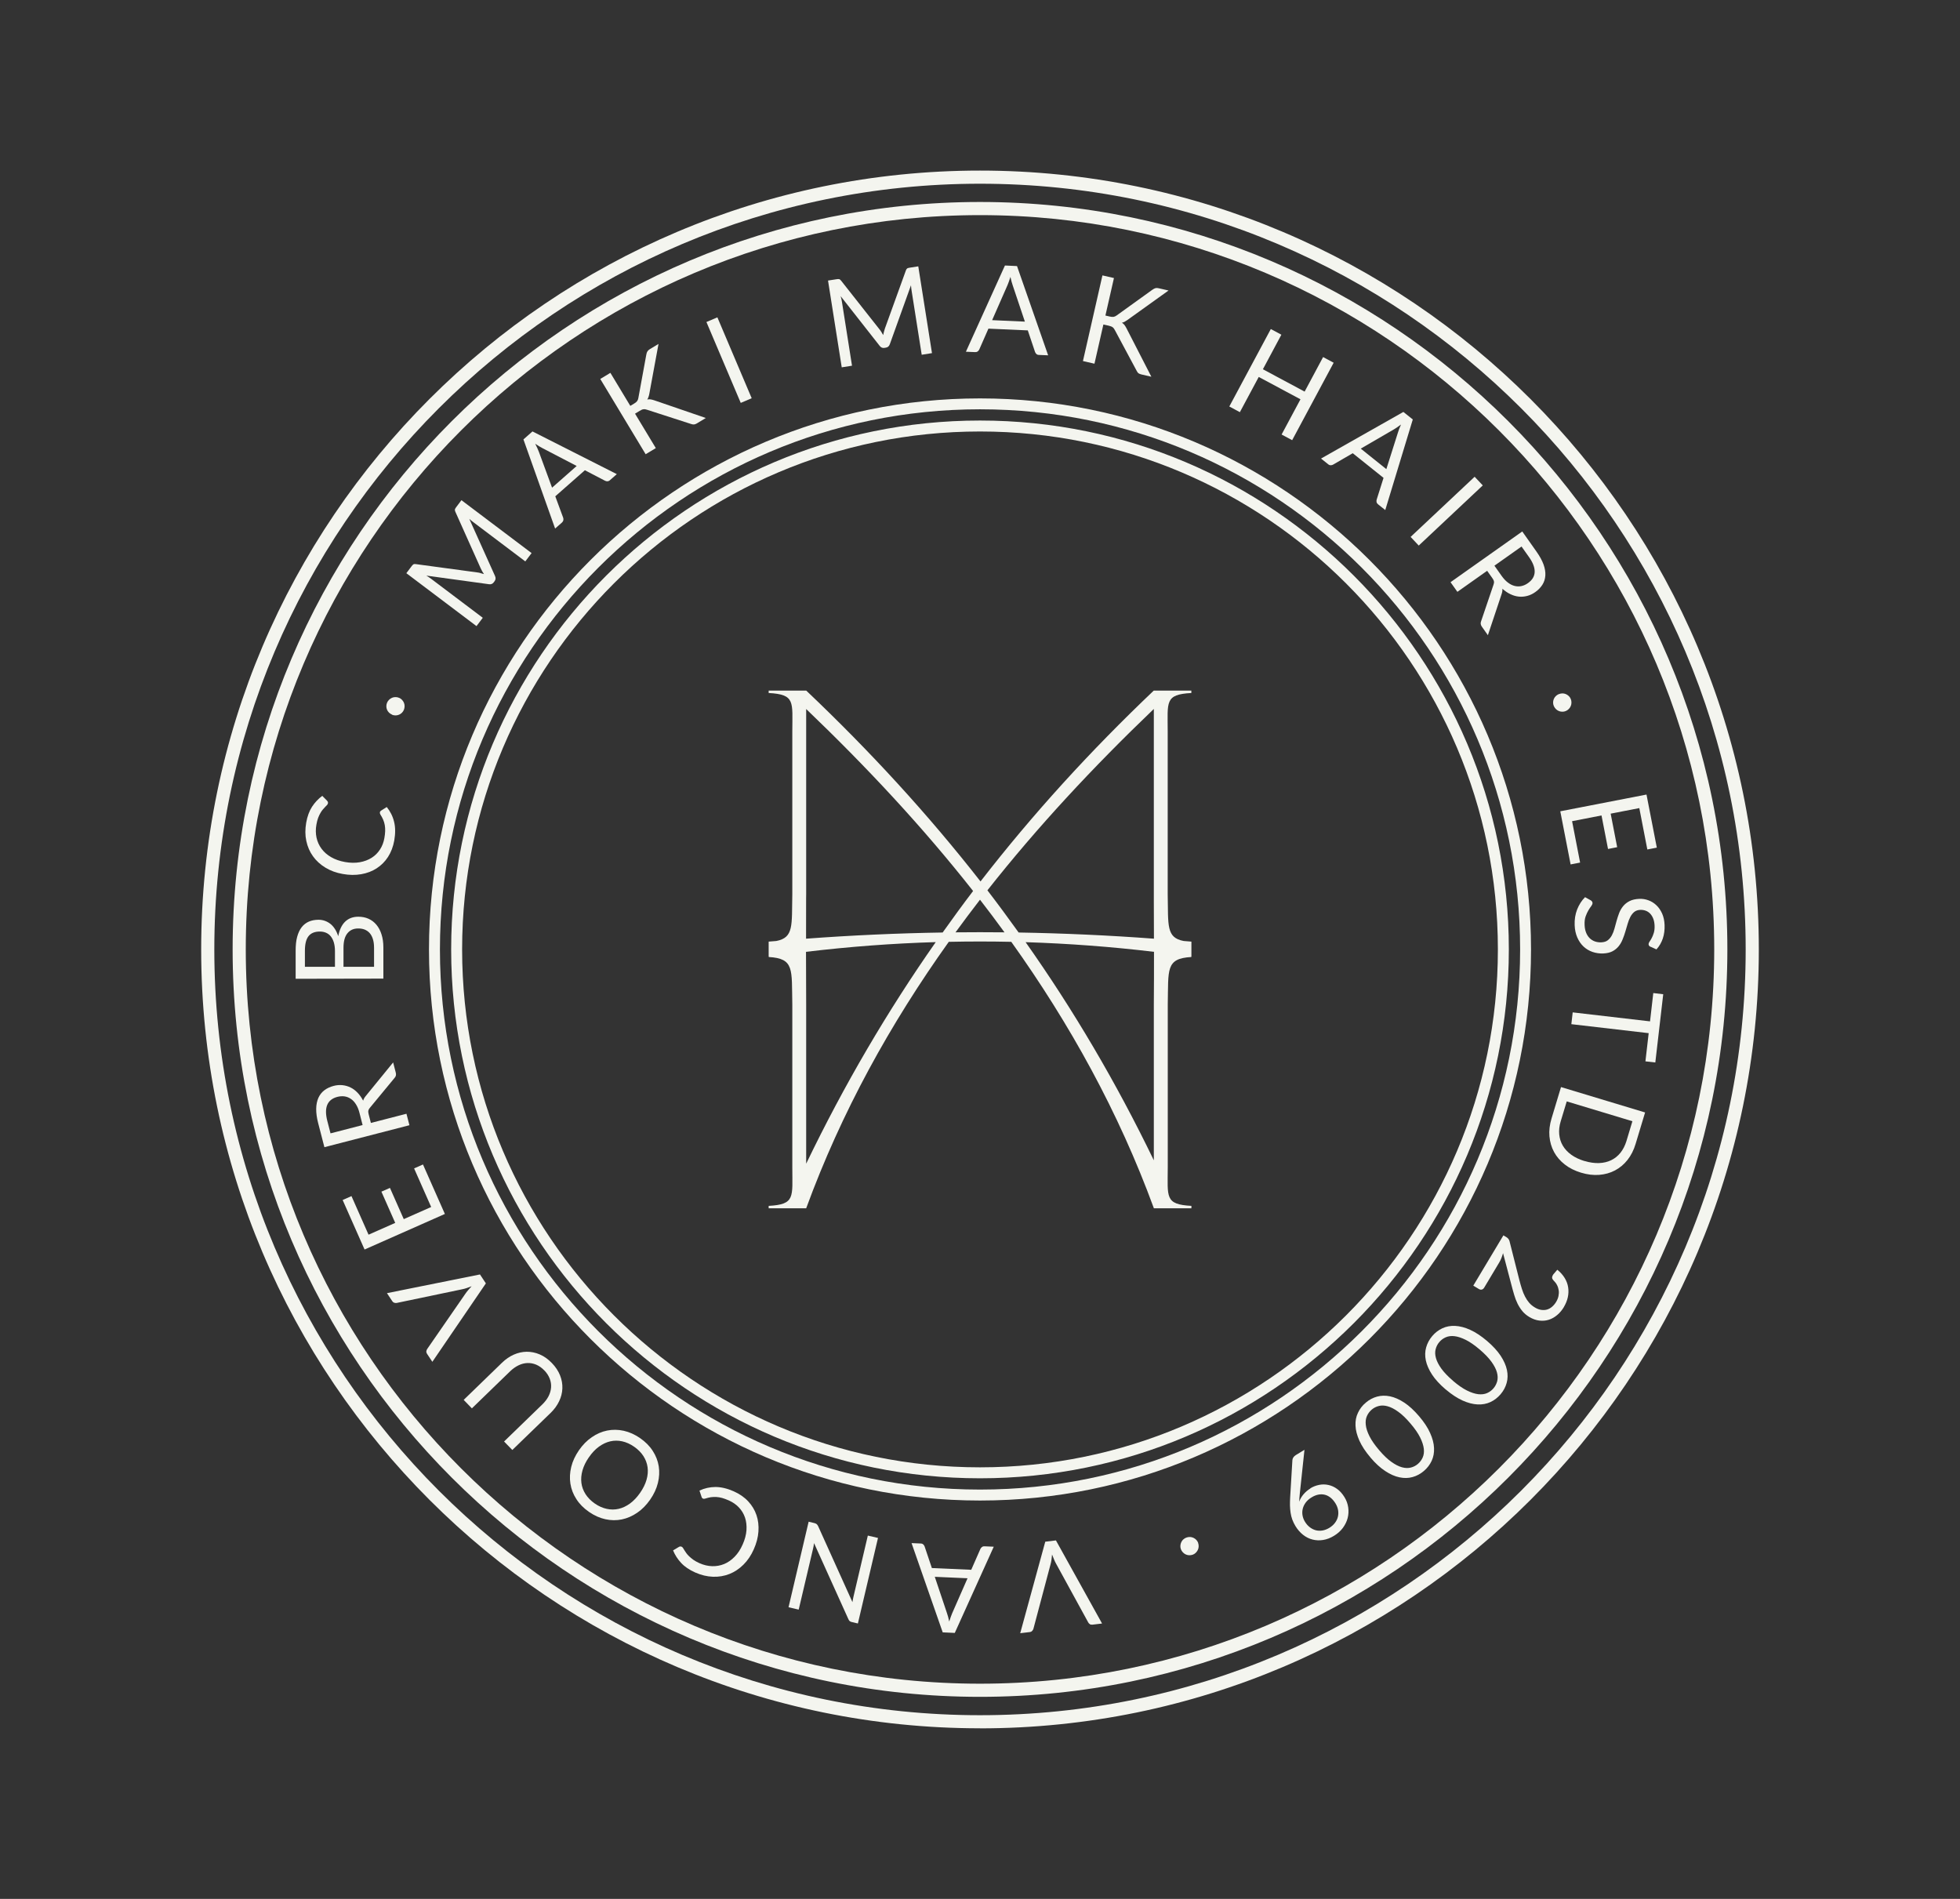 <?xml version="1.0" encoding="UTF-8"?>
<svg id="Layer_1" data-name="Layer 1" xmlns="http://www.w3.org/2000/svg" viewBox="0 0 348.98 338.07">
  <rect x="0" y="0" width="348.98" height="338.07" fill="#333333" stroke="none"/>
  <defs>
    <style>
      .cls-1 {
        fill: #f4f5ef;
        stroke-width: 0px;
      }
    </style>
  </defs>
  <path class="cls-1" d="M174.49,302.1c-73.37,0-133.07-59.69-133.07-133.07S101.11,35.96,174.49,35.96s133.07,59.7,133.07,133.07-59.7,133.07-133.07,133.07ZM174.49,38.3c-72.09,0-130.73,58.65-130.73,130.73s58.65,130.73,130.73,130.73,130.73-58.65,130.73-130.73S246.58,38.3,174.49,38.3Z"/>
  <path class="cls-1" d="M212.12,167.64c-.46-.04-.91-.07-1.37-.11-3.12-.6-2.73-2.73-2.84-8.31v-28.98c0-5.3-.55-6.6,4.21-6.86v-.43h-6.68s-.01,0-.01,0c-11.31,10.75-21.57,22-30.85,33.98-9.33-11.94-19.64-23.17-31.03-33.98h-.01s0,0,0,0h-6.68v.43c4.76.26,4.22,1.55,4.21,6.86v28.98c-.11,5.58.28,7.7-2.84,8.31-.46.04-.91.07-1.37.11v2.7s.06,0,.09-.01c-.03.02-.06.03-.09.05,4.61.27,4.08,2.18,4.21,8.47v28.98c0,5.3.55,6.6-4.21,6.86v.43h6.68c6.28-17.15,14.95-32.82,25.39-47.44,3.71-.08,7.42-.08,11.13,0,10.44,14.62,19.11,30.29,25.39,47.44h6.68v-.43c-4.76-.26-4.22-1.55-4.21-6.86v-28.98c.13-6.29-.4-8.2,4.21-8.47-.03-.01-.05-.03-.08-.05.03,0,.05,0,.08.01v-2.7ZM205.44,126.22v1.51s0,31.5,0,31.5c0,.44,0,.86,0,1.26,0,0,0,0,0,0,0,0,.01,2.84.02,6.63-8.03-.6-16.06-.96-24.09-1.1-1.82-2.53-3.66-5.04-5.56-7.51,8.92-11.32,18.89-22.01,29.62-32.28ZM173.26,158.63c-1.85,2.43-3.65,4.9-5.42,7.39-8.11.13-16.21.5-24.32,1.1,0-2.63,0-5.17.01-7.24,0-.22.01-.42.01-.65v-33c10.77,10.31,20.78,21.04,29.72,32.4ZM143.54,207.18v-28.34c-.02-2.5-.03-5.91-.03-9.38,7.7-.92,15.4-1.5,23.1-1.73-8.61,12.29-16.28,25.36-23.07,39.45ZM170.13,165.99c1.42-1.95,2.88-3.89,4.36-5.81,1.48,1.92,2.94,3.85,4.36,5.81-2.91-.03-5.82-.03-8.73,0ZM205.44,178.84v27.74c-6.73-13.93-14.32-26.78-22.83-38.84,7.62.24,15.24.81,22.86,1.72,0,3.06,0,6.44-.03,9.38Z"/>
  <g>
    <path class="cls-1" d="M85.57,102.04c.2.05.4.11.6.17-.12-.18-.23-.36-.33-.53-.1-.18-.19-.36-.28-.56l-4.49-10.02c-.08-.18-.1-.32-.07-.42.03-.1.11-.23.22-.38l.94-1.25,12.49,9.42-1.12,1.48-9.17-6.92c-.12-.09-.25-.19-.39-.3-.14-.11-.27-.23-.41-.35l4.58,10.17c.15.34.13.64-.07.91l-.18.24c-.2.26-.48.37-.85.31l-11.13-1.53c.16.1.32.2.47.3.15.1.29.2.41.29l9.17,6.92-1.12,1.48-12.49-9.42.94-1.25c.11-.15.22-.26.31-.32.09-.06.23-.08.42-.05l10.94,1.48c.2.02.4.06.6.12Z"/>
    <path class="cls-1" d="M109.83,84.41l-1.23,1.08c-.14.13-.29.19-.44.2-.15,0-.29-.03-.43-.1l-3.59-1.87-5.27,4.64,1.4,3.8c.05.13.06.28.04.44-.03.16-.11.3-.24.42l-1.23,1.08-5.64-15.87,1.61-1.42,15.03,7.61ZM98.3,86.82l4.38-3.86-6.05-3.15c-.38-.19-.82-.46-1.33-.8.14.28.26.53.37.77.11.24.2.45.27.64l2.35,6.39Z"/>
    <path class="cls-1" d="M112.26,72.24l.68-.41c.24-.14.41-.29.51-.43.1-.14.18-.32.21-.54l1.42-7.74c.04-.24.11-.43.2-.57.09-.14.23-.27.43-.39l1.54-.93-1.63,8.84c-.04.22-.09.42-.15.59-.06.17-.13.32-.22.47.21-.05.41-.06.61-.02.2.03.42.09.66.17l9.15,3.14-1.57.95c-.12.07-.22.12-.32.15-.09.03-.18.05-.26.05-.08,0-.16,0-.24-.02-.08-.02-.16-.04-.25-.07l-7.83-2.53c-.11-.03-.22-.06-.31-.08-.09-.02-.19-.02-.29-.01-.1,0-.21.04-.32.08-.11.05-.24.12-.39.21l-.82.5,3.7,6.13-1.81,1.09-8.08-13.4,1.8-1.09,3.54,5.87Z"/>
    <path class="cls-1" d="M133.84,70.9l-1.95.83-6.11-14.4,1.95-.83,6.11,14.4Z"/>
    <path class="cls-1" d="M156.94,59.12c.11.18.21.36.31.54.04-.21.09-.42.14-.61.05-.2.11-.39.18-.6l3.73-10.32c.07-.18.15-.3.24-.35.09-.05.23-.09.42-.12l1.54-.24,2.44,15.45-1.83.29-1.79-11.35c-.02-.15-.05-.31-.07-.49-.02-.17-.04-.35-.05-.53l-3.77,10.5c-.13.35-.35.55-.68.6l-.3.05c-.32.05-.6-.07-.83-.37l-6.94-8.84c.05.18.1.36.14.54.04.18.07.34.09.49l1.79,11.35-1.83.29-2.44-15.45,1.54-.24c.19-.03.33-.03.44-.01.11.02.22.11.34.26l6.84,8.67c.13.16.25.32.35.5Z"/>
    <path class="cls-1" d="M186.63,63.26l-1.64-.07c-.19,0-.34-.06-.45-.16-.11-.1-.19-.22-.25-.37l-1.29-3.84-7.01-.31-1.63,3.71c-.06.13-.15.24-.28.34-.13.1-.28.14-.46.13l-1.64-.07,6.95-15.35,2.15.1,5.55,15.91ZM176.65,57l5.83.26-2.17-6.47c-.14-.4-.28-.9-.4-1.49-.09.29-.18.57-.27.81-.09.25-.17.46-.25.65l-2.74,6.24Z"/>
    <path class="cls-1" d="M196.83,56.18l.78.18c.27.06.49.08.67.05.17-.03.35-.11.53-.24l6.38-4.59c.2-.14.38-.23.54-.28.16-.04.36-.04.58.02l1.75.4-7.31,5.24c-.19.13-.36.24-.51.32-.16.08-.32.14-.48.18.18.11.34.24.46.41.12.16.24.36.36.59l4.42,8.61-1.79-.41c-.13-.03-.25-.07-.33-.11-.09-.04-.16-.09-.22-.14-.06-.05-.11-.11-.15-.18-.04-.07-.09-.14-.13-.22l-3.89-7.26c-.06-.1-.12-.19-.17-.27-.05-.08-.12-.14-.2-.21-.08-.06-.18-.12-.29-.16-.11-.04-.26-.09-.43-.13l-.94-.21-1.59,6.98-2.05-.47,3.47-15.25,2.05.47-1.52,6.68Z"/>
    <path class="cls-1" d="M230.07,78.37l-1.88-1.01,3.36-6.27-7.43-3.98-3.36,6.27-1.88-1.01,7.39-13.79,1.88,1.01-3.29,6.15,7.43,3.98,3.29-6.15,1.88,1.01-7.39,13.79Z"/>
    <path class="cls-1" d="M246.65,90.81l-1.28-1.02c-.15-.12-.24-.25-.27-.4-.03-.15-.03-.3.02-.45l1.22-3.86-5.48-4.39-3.5,2.03c-.12.07-.26.11-.42.11-.16,0-.31-.05-.45-.17l-1.28-1.02,14.66-8.3,1.68,1.34-4.9,16.12ZM242.28,79.87l4.56,3.65,2.06-6.5c.12-.41.31-.89.55-1.44-.25.18-.48.35-.7.5-.22.15-.41.27-.59.38l-5.89,3.42Z"/>
    <path class="cls-1" d="M252.61,97.13l-1.45-1.54,11.4-10.71,1.45,1.54-11.4,10.71Z"/>
    <path class="cls-1" d="M264.82,101.6l-5.33,3.77-1.22-1.72,12.77-9.03,2.55,3.61c.57.81.98,1.56,1.24,2.27.25.7.36,1.36.32,1.96-.04.6-.21,1.15-.52,1.64-.31.49-.73.93-1.27,1.31-.45.32-.92.55-1.42.68-.49.13-.99.18-1.5.13-.5-.05-1-.19-1.5-.43-.5-.23-.97-.56-1.44-.97.03.3-.02.62-.14.96l-2.44,7.31-1.08-1.53c-.22-.32-.26-.63-.13-.95l2.22-6.54c.07-.2.1-.38.07-.55-.02-.16-.12-.36-.29-.6l-.93-1.31ZM266.08,100.71l1.28,1.81c.36.5.73.91,1.13,1.2.39.3.79.5,1.2.6.41.1.81.11,1.21.02s.79-.26,1.16-.53c.76-.54,1.16-1.19,1.19-1.97.03-.78-.3-1.66-1-2.65l-1.34-1.89-4.82,3.41Z"/>
    <path class="cls-1" d="M277.53,123.59c.21-.09.42-.13.64-.14.22,0,.43.04.62.12.19.08.37.2.52.34.16.15.28.32.36.52.09.21.13.42.13.64,0,.22-.04.43-.12.62s-.19.37-.35.53c-.15.16-.33.28-.54.37-.2.08-.41.13-.62.12-.21,0-.42-.04-.61-.12-.19-.08-.37-.19-.53-.35s-.28-.34-.37-.54c-.09-.2-.13-.41-.13-.62s.04-.42.12-.61c.08-.2.19-.37.34-.52.15-.15.32-.27.52-.36Z"/>
    <path class="cls-1" d="M295,150.91l-1.69.33-1.43-7.37-5.1.99,1.16,5.97-1.63.32-1.16-5.97-5.24,1.02,1.43,7.37-1.69.33-1.84-9.46,15.35-2.98,1.84,9.46Z"/>
    <path class="cls-1" d="M293.87,168.57c-.11-.06-.2-.13-.25-.2s-.09-.16-.09-.28c0-.12.05-.27.17-.44.12-.17.25-.38.39-.64s.26-.56.37-.92c.11-.36.16-.79.14-1.29-.02-.47-.1-.89-.24-1.25-.14-.36-.33-.66-.55-.89-.23-.24-.49-.41-.79-.52-.3-.11-.62-.16-.96-.15-.44.02-.79.14-1.07.36-.28.23-.51.52-.7.88-.19.36-.35.77-.48,1.22-.13.45-.27.92-.41,1.39-.14.47-.3.94-.49,1.4-.18.46-.42.87-.71,1.23-.29.36-.66.66-1.09.89-.44.23-.98.36-1.62.39-.68.03-1.33-.06-1.94-.27-.61-.21-1.14-.53-1.6-.96-.46-.43-.83-.97-1.11-1.61-.28-.64-.44-1.38-.47-2.2-.04-1.01.11-1.94.44-2.79.34-.85.8-1.58,1.41-2.19l1.03.57c.08.05.15.12.21.2.06.08.09.17.09.28,0,.15-.07.33-.22.53-.16.2-.33.46-.51.76-.18.3-.35.67-.5,1.09-.15.42-.21.94-.18,1.54.02.5.11.95.26,1.33.15.39.36.71.62.98.26.26.57.46.92.59.35.13.75.19,1.18.17.47-.02.86-.14,1.15-.37.29-.23.53-.52.72-.87.19-.36.35-.76.47-1.21.12-.45.25-.92.38-1.39.13-.47.29-.94.46-1.4.18-.45.42-.86.72-1.22.3-.36.68-.66,1.14-.89.46-.23,1.04-.36,1.73-.39.55-.02,1.09.06,1.62.26.53.19,1,.49,1.41.88.42.39.75.88,1.02,1.47.26.59.41,1.27.44,2.05.03.87-.07,1.67-.32,2.41-.25.73-.62,1.37-1.13,1.93l-1.02-.47Z"/>
    <path class="cls-1" d="M294.74,189.16l-1.77-.2.58-5.02-13.77-1.6.24-2.1,13.77,1.6.58-5.04,1.77.21-1.41,12.16Z"/>
    <path class="cls-1" d="M281.51,208.78c-1.12-.34-2.09-.82-2.9-1.46-.81-.63-1.45-1.37-1.91-2.22-.46-.85-.73-1.78-.82-2.79-.09-1.01.04-2.07.37-3.17l1.69-5.6,14.97,4.52-1.69,5.6c-.33,1.1-.81,2.05-1.44,2.85-.63.8-1.38,1.42-2.23,1.87-.85.45-1.79.71-2.82.79-1.03.08-2.1-.05-3.22-.39ZM282.13,206.7c.92.28,1.78.4,2.58.37.8-.03,1.52-.2,2.16-.51.64-.31,1.19-.75,1.65-1.32.46-.58.81-1.26,1.06-2.06l1.07-3.56-11.69-3.53-1.08,3.56c-.24.8-.33,1.57-.26,2.3.07.73.28,1.41.64,2.02.36.61.86,1.15,1.51,1.62.65.47,1.43.84,2.35,1.12Z"/>
    <path class="cls-1" d="M278.46,232.69c-.34.57-.74,1.05-1.21,1.44-.46.39-.96.67-1.5.84-.54.17-1.1.21-1.68.14-.58-.07-1.17-.28-1.76-.63-.5-.3-.92-.65-1.25-1.05-.33-.4-.62-.85-.86-1.34-.24-.49-.44-1.01-.6-1.56s-.33-1.13-.48-1.73l-1.5-5.69c-.08.29-.18.58-.29.86-.11.28-.24.54-.38.78l-2.69,4.5c-.11.18-.25.29-.42.34-.17.04-.34.01-.51-.09l-1.01-.61,5.36-8.95.57.34c.12.07.23.17.32.29.1.12.17.27.21.44l1.74,6.88c.15.57.3,1.11.46,1.6s.34.95.56,1.36c.21.41.46.78.74,1.1.28.32.62.6,1.01.83.39.24.78.38,1.15.43.37.05.72.03,1.04-.07.32-.1.62-.27.89-.51.27-.24.51-.52.71-.86.2-.34.34-.68.41-1.03.07-.35.09-.68.04-1.01s-.14-.64-.3-.94c-.15-.3-.36-.57-.61-.81-.15-.16-.24-.31-.26-.46-.02-.15.02-.3.11-.47.02-.03.04-.06.06-.1.02-.03.05-.07.08-.11l.67-.78c.56.45,1,.95,1.32,1.48.32.53.53,1.09.61,1.66.09.58.07,1.16-.06,1.76-.13.59-.37,1.18-.71,1.75Z"/>
    <path class="cls-1" d="M257.4,247.37c-1.04-.89-1.85-1.77-2.42-2.64-.57-.87-.94-1.72-1.11-2.53-.17-.81-.15-1.59.06-2.32.21-.74.57-1.41,1.08-2.01.52-.61,1.12-1.07,1.81-1.39.69-.32,1.45-.46,2.28-.42.83.04,1.72.27,2.67.7.95.43,1.95,1.09,2.99,1.97,1.04.89,1.85,1.77,2.43,2.64.57.87.95,1.72,1.12,2.53.17.81.16,1.59-.05,2.32-.2.73-.56,1.4-1.08,2.01-.51.6-1.12,1.07-1.81,1.39-.69.32-1.46.46-2.29.42-.83-.04-1.72-.27-2.68-.7-.95-.43-1.95-1.09-2.99-1.97ZM258.71,245.84c.91.78,1.74,1.35,2.48,1.72.75.37,1.42.59,2.02.66.6.06,1.12,0,1.57-.2.45-.2.83-.48,1.14-.85.31-.36.53-.79.66-1.26.12-.48.11-1-.05-1.58-.16-.58-.48-1.2-.97-1.88-.49-.68-1.19-1.41-2.09-2.18-.91-.77-1.73-1.35-2.48-1.72-.75-.37-1.41-.59-2.01-.66-.59-.07-1.11,0-1.57.2-.45.2-.83.48-1.14.85-.31.36-.53.79-.65,1.26-.13.48-.11,1,.05,1.58.16.58.48,1.21.96,1.88.49.68,1.18,1.4,2.09,2.18Z"/>
    <path class="cls-1" d="M244.01,259.48c-.89-1.04-1.54-2.04-1.97-2.99-.42-.95-.66-1.84-.69-2.67-.04-.83.1-1.59.43-2.28.32-.69.78-1.3,1.39-1.81.61-.52,1.28-.88,2.01-1.08.73-.2,1.5-.22,2.32-.05.81.17,1.65.54,2.52,1.11.87.57,1.75,1.38,2.64,2.42.89,1.04,1.55,2.04,1.97,2.99.43.95.67,1.85.7,2.68.04.83-.1,1.59-.42,2.28-.32.69-.78,1.29-1.39,1.81-.6.51-1.27.88-2.01,1.08-.74.21-1.51.22-2.33.05-.82-.17-1.66-.54-2.54-1.12s-1.76-1.38-2.64-2.42ZM245.55,258.17c.77.91,1.5,1.61,2.18,2.09.68.49,1.31.81,1.89.97.58.16,1.11.17,1.58.05.48-.12.9-.34,1.26-.65.36-.31.65-.69.85-1.14s.27-.97.2-1.57c-.07-.59-.29-1.27-.66-2.01-.37-.75-.95-1.58-1.72-2.48-.77-.91-1.5-1.61-2.18-2.09-.67-.49-1.3-.81-1.88-.97-.58-.16-1.1-.18-1.58-.05-.48.12-.9.34-1.26.65-.36.31-.65.69-.85,1.14s-.27.97-.2,1.57c.06.6.28,1.27.65,2.01.37.74.94,1.57,1.72,2.48Z"/>
    <path class="cls-1" d="M233.3,264.98c.5-.31,1.03-.51,1.59-.62.55-.11,1.1-.1,1.64.02s1.06.35,1.55.71c.49.35.92.84,1.3,1.45.36.58.58,1.2.67,1.84.09.64.06,1.27-.1,1.89-.16.62-.45,1.2-.85,1.75-.41.55-.94,1.02-1.58,1.41-.64.39-1.29.64-1.93.74-.65.11-1.28.08-1.88-.07-.6-.15-1.17-.43-1.69-.84-.52-.41-.98-.93-1.37-1.57-.23-.39-.42-.77-.56-1.16-.14-.39-.24-.79-.3-1.2-.06-.41-.1-.84-.11-1.28,0-.44,0-.91.03-1.41l.4-6.68c.01-.17.07-.33.17-.49.11-.16.26-.3.45-.42l1.53-.93-.83,7.8c-.03.26-.05.51-.07.75-.02.23-.03.46-.04.69.17-.48.43-.92.78-1.33.34-.4.75-.75,1.23-1.04ZM232.34,270.91c.25.42.55.75.89,1.01.34.26.7.43,1.08.53.38.09.77.1,1.18.03.4-.07.8-.23,1.19-.46.41-.25.74-.54,1-.88.26-.34.44-.7.53-1.08.09-.38.11-.78.04-1.19s-.22-.81-.46-1.2c-.26-.42-.55-.76-.87-1.02-.32-.26-.67-.44-1.04-.53-.36-.09-.75-.1-1.15-.02-.4.08-.8.24-1.2.49-.45.27-.8.59-1.06.94-.26.36-.43.73-.52,1.11-.09.39-.1.78-.03,1.17.07.39.21.76.42,1.1Z"/>
    <path class="cls-1" d="M213.33,274.71c.07.21.11.43.09.65-.01.22-.06.42-.16.61-.09.19-.22.35-.37.5-.16.15-.34.26-.54.33-.21.07-.43.1-.65.09-.22-.01-.42-.07-.61-.16s-.35-.22-.5-.38c-.15-.16-.26-.35-.34-.56-.07-.21-.1-.42-.08-.63.02-.21.07-.42.16-.6s.21-.36.38-.5c.16-.15.35-.26.57-.33.21-.07.42-.1.63-.09.21.01.42.07.61.16.19.09.36.22.5.37.15.16.25.34.33.55Z"/>
    <path class="cls-1" d="M196.2,289.05l-1.68.2c-.19.02-.35,0-.47-.09-.13-.08-.23-.19-.3-.33l-5.71-10.43c-.13-.23-.26-.49-.37-.77-.12-.28-.24-.57-.35-.87-.03.32-.06.63-.1.92-.04.3-.1.58-.17.83l-3.05,11.48c-.04.13-.11.25-.22.37-.11.12-.26.19-.44.21l-1.69.2,4.46-16.29,1.9-.23,8.2,14.77Z"/>
    <path class="cls-1" d="M162.29,274.73l1.64.07c.19,0,.34.06.45.16.11.1.2.22.25.37l1.29,3.84,7.01.31,1.63-3.71c.06-.13.15-.24.28-.34s.28-.14.46-.13l1.64.07-6.94,15.35-2.15-.1-5.55-15.9ZM172.27,280.99l-5.83-.26,2.17,6.47c.14.4.28.9.4,1.49.09-.29.18-.57.27-.81.09-.25.17-.46.25-.65l2.74-6.24Z"/>
    <path class="cls-1" d="M151.3,288.63c-.08-.07-.16-.18-.24-.35l-6.12-13.55c-.02.19-.05.37-.08.55-.03.17-.07.34-.11.51l-2.54,10.78-1.81-.42,3.58-15.23,1.04.25c.16.04.29.1.39.18.1.08.18.2.26.36l6.11,13.53c.03-.18.06-.36.09-.53.03-.17.07-.33.1-.47l2.55-10.85,1.81.42-3.58,15.23-1.06-.25c-.19-.04-.31-.1-.39-.17Z"/>
    <path class="cls-1" d="M125.16,266.81c-.11-.05-.18-.13-.23-.26l-.39-1.17c.89-.42,1.83-.63,2.83-.64,1,0,2.09.25,3.27.77,1.03.46,1.89,1.05,2.57,1.78.68.73,1.17,1.54,1.48,2.45.31.9.42,1.88.35,2.92-.07,1.04-.35,2.1-.83,3.18-.48,1.08-1.09,1.99-1.84,2.73-.75.74-1.58,1.3-2.5,1.66-.92.36-1.9.53-2.94.49-1.04-.04-2.09-.29-3.15-.76-1.05-.47-1.88-1.03-2.5-1.7-.62-.66-1.1-1.41-1.44-2.23l1.02-.61c.08-.05.15-.08.23-.09.08-.02.17,0,.29.05.09.04.16.11.23.22.07.11.15.24.24.39.09.15.2.32.34.51.13.19.3.38.51.58s.46.41.75.62c.3.21.66.41,1.08.6.77.34,1.52.52,2.28.54.75.02,1.46-.11,2.14-.39.67-.28,1.29-.71,1.86-1.3.57-.58,1.04-1.31,1.42-2.17.4-.89.62-1.74.68-2.55.05-.81-.03-1.56-.26-2.24-.23-.68-.59-1.28-1.08-1.8-.49-.52-1.09-.94-1.79-1.25-.42-.19-.82-.33-1.18-.44-.36-.1-.71-.16-1.05-.18-.34-.02-.66,0-.99.04-.32.05-.66.14-1.01.25-.16.05-.29.05-.39,0Z"/>
    <path class="cls-1" d="M103.08,258.2c.67-.96,1.43-1.74,2.3-2.33.86-.59,1.77-.99,2.73-1.18s1.94-.18,2.94.04c1,.22,1.98.66,2.92,1.31.95.66,1.7,1.41,2.25,2.27.56.86.91,1.77,1.07,2.74.15.97.1,1.96-.15,2.97-.25,1.02-.71,2-1.38,2.97-.67.96-1.43,1.74-2.3,2.33-.86.59-1.77.99-2.73,1.19-.96.2-1.94.19-2.94-.03-1-.22-1.97-.65-2.92-1.31-.95-.66-1.7-1.41-2.25-2.28-.56-.86-.91-1.78-1.06-2.75-.15-.97-.1-1.96.15-2.98.25-1.02.71-2,1.38-2.97ZM104.86,259.44c-.55.79-.93,1.57-1.15,2.35-.22.78-.28,1.52-.19,2.23.09.71.34,1.37.74,2,.4.62.95,1.18,1.64,1.66.69.48,1.39.79,2.12.95.72.16,1.44.16,2.13,0,.7-.16,1.37-.48,2.02-.95.65-.48,1.25-1.11,1.8-1.9.55-.79.93-1.57,1.15-2.34.22-.78.28-1.52.18-2.23-.1-.71-.35-1.37-.75-1.99-.4-.62-.95-1.17-1.64-1.65-.69-.48-1.4-.8-2.12-.96-.72-.16-1.43-.16-2.13,0s-1.37.48-2.02.95c-.65.47-1.25,1.11-1.79,1.9Z"/>
    <path class="cls-1" d="M96.91,243.98c-.45-.47-.93-.8-1.44-1.02-.51-.21-1.03-.31-1.56-.29-.53.02-1.05.15-1.57.4-.52.25-1.02.6-1.49,1.05l-6.83,6.62-1.46-1.51,6.83-6.62c.65-.63,1.35-1.11,2.1-1.44.75-.33,1.52-.5,2.3-.51.78,0,1.55.15,2.32.48.77.33,1.48.84,2.15,1.53.67.69,1.15,1.42,1.46,2.2.31.78.44,1.55.41,2.33-.03.78-.22,1.54-.58,2.28-.35.74-.85,1.43-1.5,2.06l-6.83,6.61-1.47-1.51,6.82-6.61c.47-.46.84-.94,1.1-1.45.26-.51.41-1.03.45-1.56.04-.53-.04-1.05-.24-1.57-.2-.52-.52-1.02-.97-1.48Z"/>
    <path class="cls-1" d="M76.98,242.45l-.94-1.41c-.1-.16-.15-.31-.13-.46.02-.15.07-.29.16-.42l6.76-9.78c.15-.22.32-.45.52-.68.2-.23.4-.47.62-.7-.3.12-.59.23-.87.32-.29.1-.56.17-.82.22l-11.63,2.43c-.13.03-.27.02-.43-.03-.16-.04-.28-.14-.38-.29l-.94-1.42,16.56-3.33,1.05,1.59-9.52,13.95Z"/>
    <path class="cls-1" d="M61,213.65l1.58-.7,3.04,6.87,4.75-2.1-2.46-5.56,1.52-.67,2.46,5.56,4.88-2.16-3.04-6.87,1.58-.7,3.9,8.81-14.3,6.33-3.9-8.81Z"/>
    <path class="cls-1" d="M66.05,199.92l6.32-1.63.53,2.04-15.14,3.91-1.11-4.28c-.25-.96-.36-1.81-.35-2.56s.15-1.4.39-1.94.6-1,1.06-1.35c.46-.35,1.01-.61,1.65-.78.53-.14,1.06-.18,1.57-.13.51.05.99.19,1.44.41s.87.53,1.25.93c.38.39.71.87,1,1.42.08-.29.24-.57.47-.84l4.87-5.97.47,1.82c.1.37.02.69-.22.94l-4.4,5.33c-.14.16-.23.32-.26.48-.04.16-.02.38.05.66l.4,1.55ZM64.56,200.3l-.55-2.15c-.15-.6-.36-1.11-.62-1.52-.26-.42-.56-.75-.91-.98-.34-.24-.72-.39-1.12-.45-.41-.06-.83-.03-1.28.08-.9.23-1.51.71-1.81,1.42-.3.71-.3,1.66,0,2.84l.58,2.24,5.72-1.48Z"/>
    <path class="cls-1" d="M68.28,174.23l-15.64.03v-4.99c0-.96.08-1.79.27-2.48.19-.7.46-1.27.8-1.71.35-.45.78-.78,1.28-1s1.07-.32,1.71-.33c.39,0,.76.06,1.11.18s.69.3,1,.54c.31.24.58.55.82.92s.44.8.59,1.29c.22-1.14.63-2.01,1.23-2.59.6-.58,1.38-.88,2.35-.88.66,0,1.27.12,1.81.36.54.24,1.02.6,1.41,1.07.39.47.7,1.04.91,1.72.22.68.33,1.46.33,2.33v5.53ZM59.64,172.13v-2.79c0-.6-.07-1.11-.2-1.55-.13-.44-.32-.8-.55-1.09-.23-.29-.52-.5-.85-.64-.33-.14-.69-.21-1.09-.21-.92,0-1.59.28-2.02.83-.43.55-.64,1.41-.64,2.58v2.87s5.34,0,5.34,0ZM61.15,172.13h5.45s0-3.39,0-3.39c0-.6-.07-1.12-.21-1.56s-.33-.79-.58-1.07c-.25-.28-.55-.48-.9-.62-.35-.13-.73-.19-1.14-.19-.81,0-1.45.29-1.91.86-.47.57-.7,1.44-.7,2.59v3.37Z"/>
    <path class="cls-1" d="M67.63,144.63c.02-.11.09-.21.19-.29l1.04-.66c.62.76,1.06,1.62,1.3,2.6.25.97.26,2.09.04,3.36-.2,1.11-.57,2.08-1.11,2.92-.54.84-1.22,1.51-2.02,2.03-.8.52-1.72.87-2.75,1.05-1.03.18-2.13.17-3.29-.04-1.16-.2-2.19-.58-3.09-1.13-.9-.55-1.64-1.22-2.21-2.02-.58-.8-.97-1.71-1.19-2.73-.22-1.02-.22-2.1-.02-3.25.2-1.13.55-2.08,1.04-2.84.5-.76,1.1-1.4,1.82-1.94l.84.85c.06.06.11.13.15.2.03.07.04.17.02.29-.02.09-.07.19-.15.28-.09.09-.19.2-.32.33-.12.13-.26.27-.41.45-.15.17-.3.38-.44.63-.15.25-.29.54-.42.88-.13.34-.23.74-.31,1.2-.15.82-.14,1.6.02,2.34.16.73.46,1.39.9,1.98.44.59,1,1.08,1.71,1.49s1.52.69,2.45.86c.96.17,1.84.18,2.64.04.8-.14,1.5-.41,2.11-.79s1.1-.88,1.49-1.48c.39-.6.65-1.28.78-2.03.08-.46.13-.88.14-1.25.01-.37-.01-.73-.07-1.06-.06-.33-.15-.65-.28-.95-.13-.3-.29-.61-.49-.92-.09-.14-.12-.27-.1-.38Z"/>
    <path class="cls-1" d="M69.81,127.23c-.21-.09-.39-.21-.55-.36-.16-.16-.27-.33-.35-.52-.08-.19-.12-.4-.12-.61,0-.21.04-.42.12-.62.09-.21.21-.39.37-.54.16-.15.33-.27.52-.35s.4-.12.62-.12c.22,0,.44.04.64.13.2.08.38.2.52.36.15.16.26.33.34.52.08.19.12.4.12.62,0,.22-.05.43-.13.64-.09.2-.2.38-.36.53-.15.15-.33.26-.52.34-.2.08-.4.12-.61.12-.21,0-.42-.04-.62-.12Z"/>
  </g>
  <path class="cls-1" d="M174.49,307.7c-76.46,0-138.67-62.2-138.67-138.67S98.03,30.37,174.49,30.37s138.67,62.21,138.67,138.67-62.21,138.67-138.67,138.67ZM174.49,32.71c-75.17,0-136.33,61.16-136.33,136.33s61.16,136.33,136.33,136.33,136.33-61.16,136.33-136.33S249.66,32.71,174.49,32.71Z"/>
  <path class="cls-1" d="M174.49,263.19c-51.92,0-94.16-42.24-94.16-94.16s42.24-94.16,94.16-94.16,94.16,42.24,94.16,94.16-42.24,94.16-94.16,94.16ZM174.49,76.82c-50.85,0-92.21,41.37-92.21,92.21s41.37,92.21,92.21,92.21,92.21-41.37,92.21-92.21-41.37-92.21-92.21-92.21Z"/>
  <path class="cls-1" d="M174.49,267.15c-54.1,0-98.11-44.01-98.11-98.11s44.01-98.11,98.11-98.11,98.11,44.01,98.11,98.11-44.01,98.11-98.11,98.11ZM174.49,72.87c-53.02,0-96.16,43.14-96.16,96.17s43.14,96.16,96.16,96.16,96.17-43.14,96.17-96.16-43.14-96.17-96.17-96.17Z"/>
</svg>